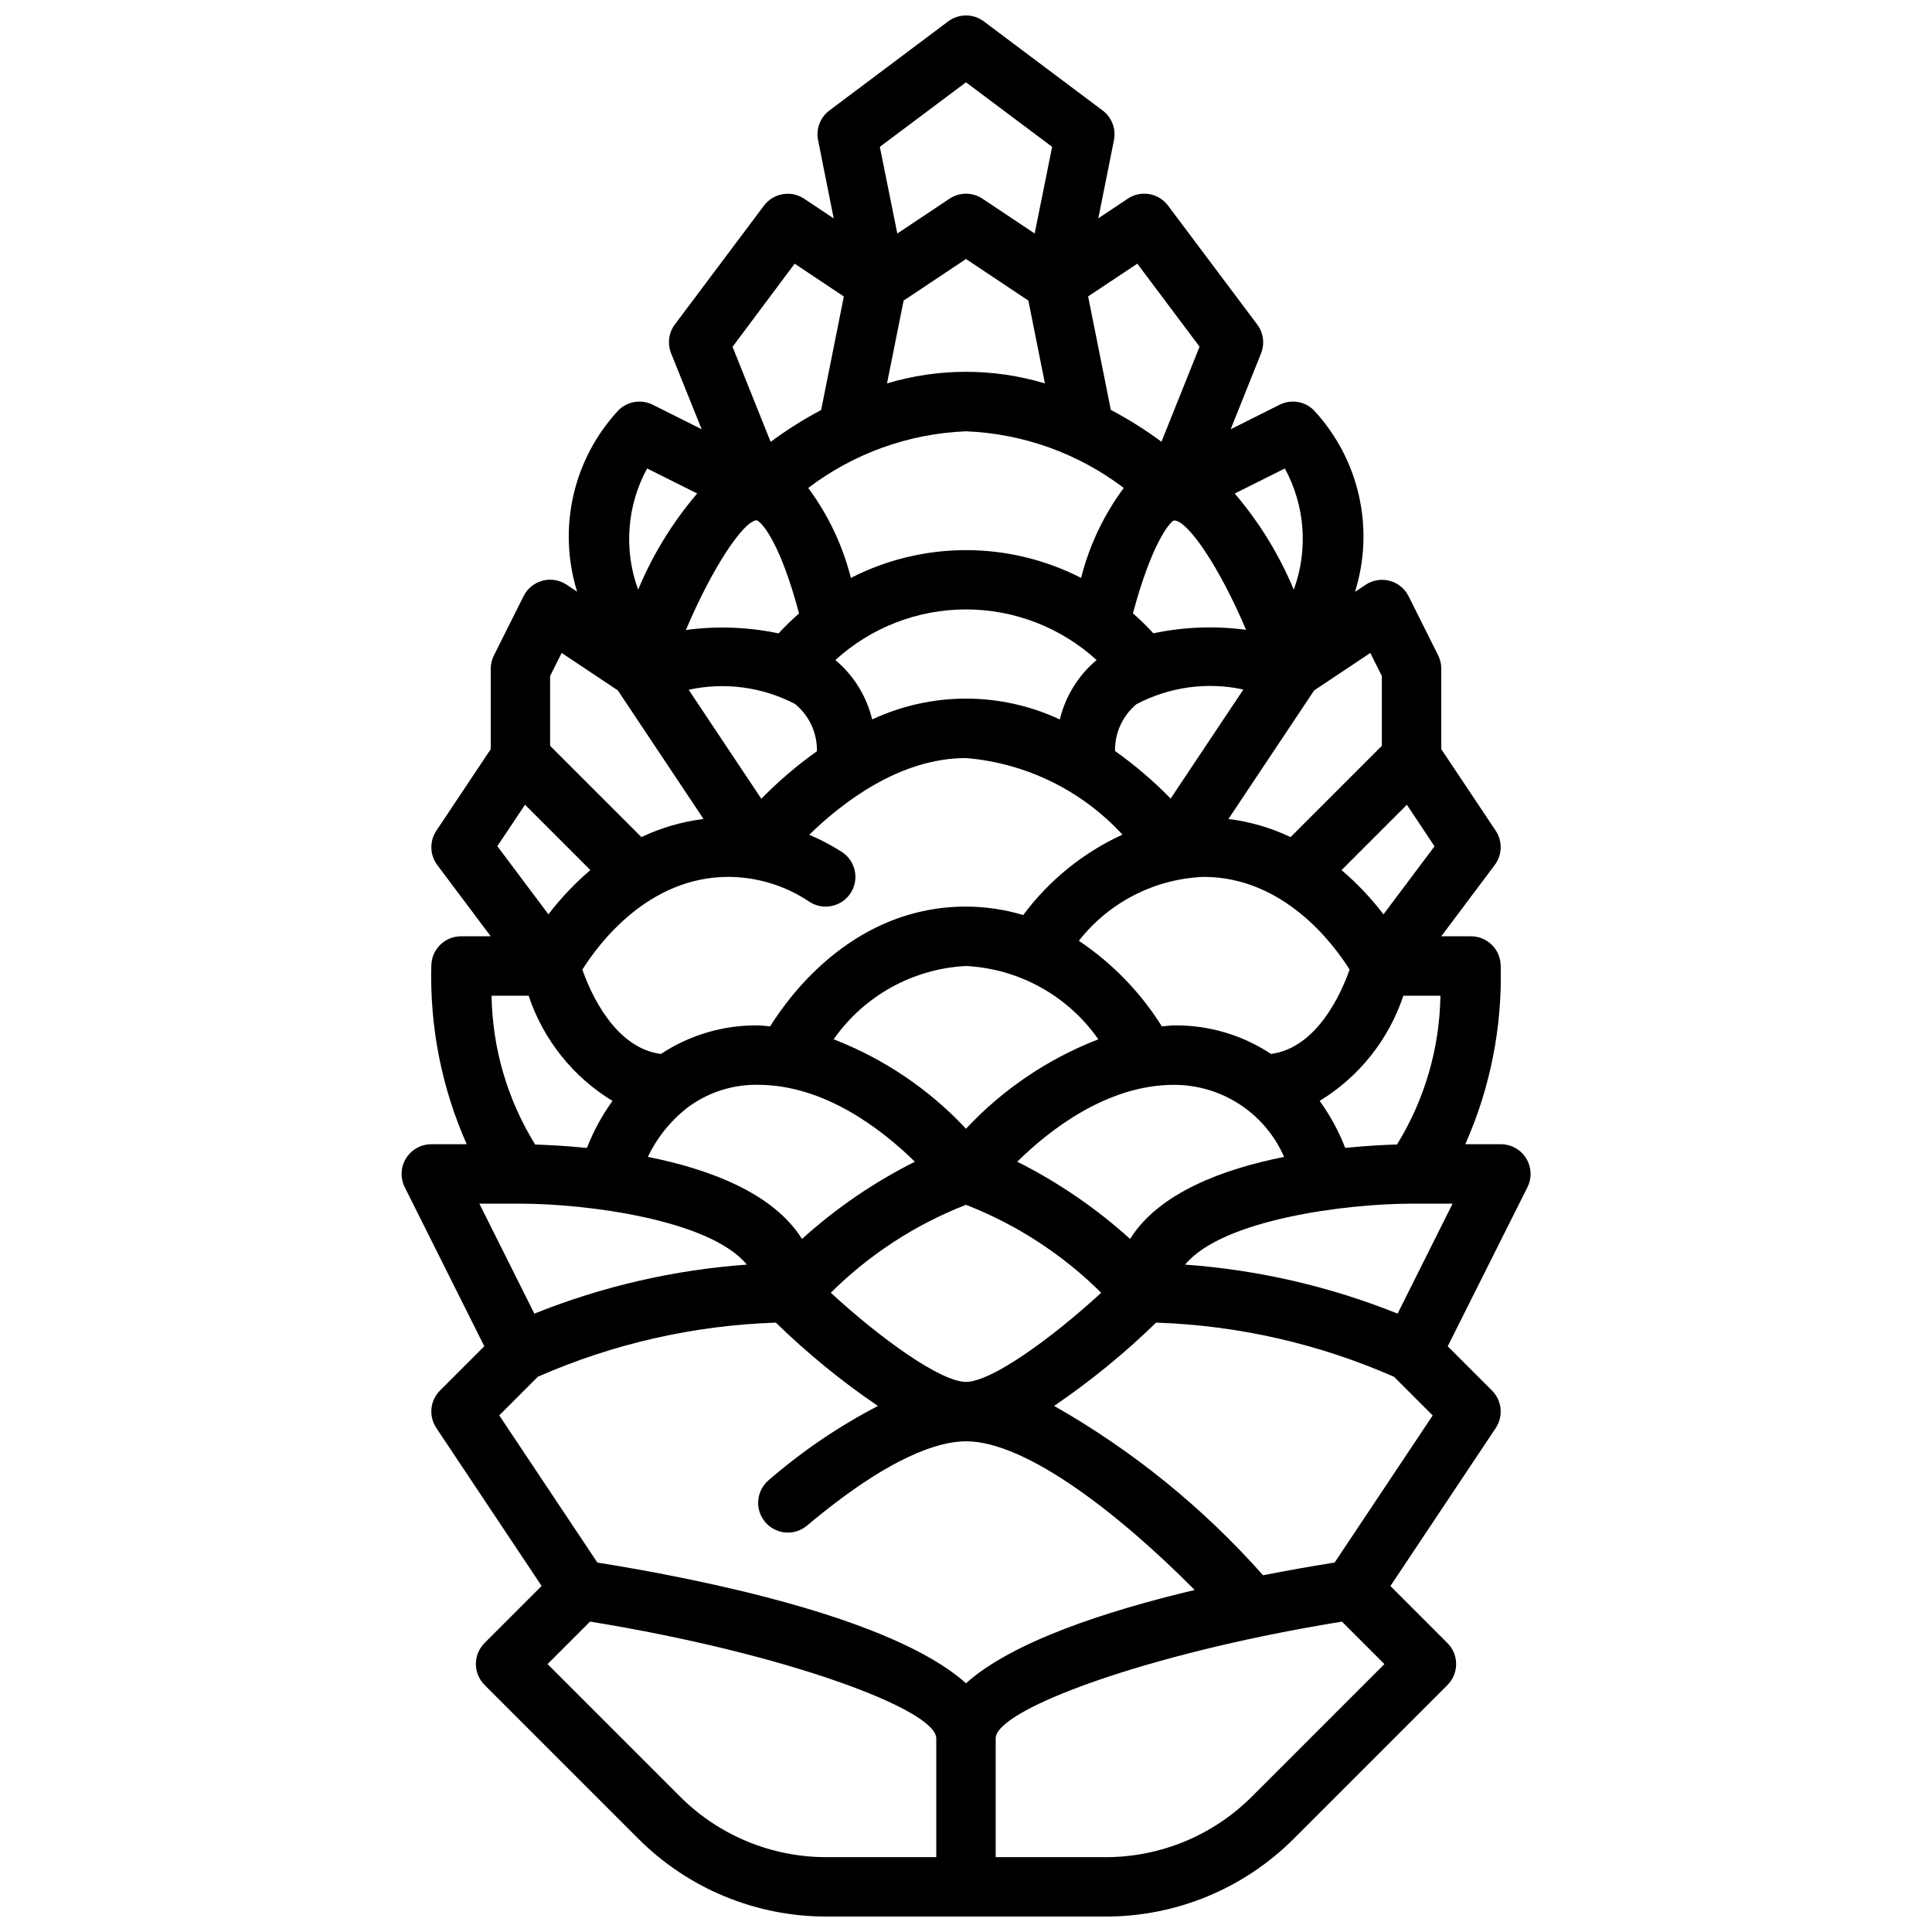 <?xml version="1.0" encoding="UTF-8"?>
<!-- Uploaded to: SVG Repo, www.svgrepo.com, Generator: SVG Repo Mixer Tools -->
<svg width="800px" height="800px" version="1.1" viewBox="144 144 512 512" xmlns="http://www.w3.org/2000/svg">
 <defs>
  <clipPath id="a">
   <path d="m250 148.09h300v503.81h-300z"/>
  </clipPath>
 </defs>
 <g clip-path="url(#a)">
  <path d="m541.7 447.23h-9.383c6.598-14.852 9.801-30.984 9.383-47.23 0-2.09-0.828-4.09-2.305-5.566-1.477-1.477-3.481-2.309-5.566-2.309h-7.875l14.168-18.895 0.004 0.004c2.004-2.672 2.106-6.316 0.25-9.094l-14.422-21.609v-21.254c0.016-1.219-0.254-2.422-0.785-3.519l-7.871-15.742c-1.012-2.023-2.84-3.512-5.023-4.094-2.184-0.578-4.512-0.191-6.391 1.062l-2.785 1.859h-0.004c2.586-8.27 2.941-17.074 1.027-25.52-1.914-8.449-6.027-16.242-11.922-22.586-2.394-2.398-6.055-2.996-9.082-1.48l-12.973 6.496 8.062-20.145-0.004-0.004c1.008-2.555 0.605-5.453-1.055-7.644l-23.617-31.488v0.004c-2.508-3.344-7.188-4.148-10.664-1.828l-7.801 5.203 4.141-20.695c0.605-2.981-0.559-6.047-2.992-7.871l-31.488-23.617c-2.801-2.098-6.648-2.098-9.449 0l-31.488 23.617h0.004c-2.438 1.824-3.602 4.891-2.992 7.871l4.141 20.727-7.801-5.203c-3.469-2.324-8.152-1.539-10.668 1.797l-23.617 31.488v-0.004c-1.648 2.199-2.031 5.094-1.016 7.644l8.102 20.145-12.973-6.496v0.004c-3.031-1.516-6.691-0.918-9.086 1.48-5.894 6.336-10.012 14.121-11.934 22.566-1.918 8.441-1.574 17.242 1 25.508l-2.785-1.859c-1.879-1.254-4.207-1.641-6.391-1.062-2.188 0.582-4.016 2.07-5.023 4.094l-7.871 15.742h-0.004c-0.547 1.105-0.832 2.32-0.824 3.551v21.254l-14.422 21.633c-1.844 2.773-1.742 6.402 0.25 9.07l14.172 18.891h-7.871c-4.348 0-7.875 3.527-7.875 7.875-0.418 16.246 2.785 32.379 9.383 47.23h-9.383c-2.727 0-5.262 1.41-6.695 3.731-1.438 2.32-1.57 5.219-0.348 7.66l21.082 42.141-11.73 11.73v-0.004c-2.656 2.656-3.066 6.812-0.984 9.938l27.906 41.863-15.113 15.113c-3.074 3.074-3.074 8.055 0 11.129l40.598 40.598h-0.004c13.25 13.34 31.289 20.82 50.09 20.773h73.793c18.797 0.055 36.836-7.418 50.09-20.75l40.598-40.598c3.07-3.07 3.07-8.055 0-11.129l-15.113-15.113 27.906-41.863h-0.004c2.082-3.125 1.672-7.281-0.984-9.938l-11.73-11.73 21.125-42.16c1.223-2.445 1.086-5.352-0.359-7.676-1.445-2.324-3.992-3.731-6.727-3.715zm-15.973-39.359c-0.211 13.938-4.184 27.562-11.5 39.43-3.273 0.086-8.047 0.332-13.73 0.906-1.719-4.426-3.996-8.613-6.777-12.461 10.461-6.375 18.32-16.25 22.184-27.875zm-210.04 42.715c2.504-5.234 6.211-9.793 10.824-13.305 0.102-0.094 0.242-0.141 0.34-0.234v-0.004c5.269-3.727 11.59-5.672 18.043-5.555 17.719 0 33.008 11.988 41.555 20.379-10.848 5.441-20.91 12.324-29.914 20.469-7.648-12.25-24.762-18.555-40.848-21.75zm21.336-74.203c7.656 0.027 15.133 2.324 21.488 6.598 3.644 2.375 8.527 1.352 10.902-2.293 1.145-1.75 1.543-3.879 1.113-5.926-0.43-2.043-1.652-3.836-3.402-4.977-2.754-1.762-5.648-3.289-8.66-4.566 8.59-8.383 23.852-20.324 41.535-20.324 15.875 1.32 30.676 8.559 41.461 20.285-10.418 4.785-19.461 12.117-26.293 21.316-4.922-1.473-10.031-2.231-15.168-2.242-28.977 0-46.012 22.324-51.914 31.746-1.074-0.062-2.106-0.258-3.191-0.258-9.145-0.113-18.113 2.523-25.742 7.566-12.18-1.574-18.617-16.051-20.82-22.348 4.258-6.789 17.438-24.578 38.691-24.578zm46.445-152.72 16.531-11.02 16.531 11.02 4.383 21.938v0.004c-13.648-4.094-28.199-4.094-41.848 0zm16.531 34.637c15.145 0.602 29.738 5.844 41.809 15.012-5.293 7.129-9.133 15.23-11.305 23.84-19.152-9.812-41.855-9.812-61.008 0-2.18-8.609-6.019-16.707-11.305-23.84 12.066-9.168 26.66-14.41 41.809-15.012zm101.66 142.65c-2.203 6.297-8.66 20.758-20.82 22.355v0.004c-7.629-5.047-16.598-7.684-25.742-7.566-1.086 0-2.117 0.195-3.188 0.262-5.652-9.031-13.148-16.758-22-22.68 7.996-10.227 20.086-16.422 33.062-16.941 21.254 0 34.445 17.805 38.688 24.566zm-101.66 42.172c-9.758-10.438-21.746-18.539-35.07-23.695 8.062-11.543 21.008-18.711 35.07-19.426 14.062 0.715 27.004 7.883 35.07 19.426-13.328 5.156-25.316 13.258-35.07 23.695zm54.238-87.496c-4.527-4.633-9.461-8.848-14.738-12.598-0.094-4.781 1.992-9.344 5.668-12.406 8.695-4.594 18.73-5.973 28.34-3.894zm-79.109-20.965c-1.477-6.156-4.894-11.676-9.742-15.742 9.461-8.633 21.805-13.414 34.613-13.414 12.805 0 25.148 4.781 34.613 13.414-4.852 4.066-8.266 9.586-9.746 15.742-15.762-7.359-33.973-7.359-49.738 0zm74.523-22.828h0.004c-1.707-1.863-3.516-3.629-5.418-5.289 4.906-18.328 9.621-24.074 10.863-24.625 3.668 0 11.973 12.164 19.121 28.992-8.18-1.098-16.492-0.789-24.566 0.922zm-105.06-29.914c1.512 0.598 6.297 6.352 11.164 24.648-1.902 1.66-3.711 3.426-5.418 5.289-8.074-1.699-16.387-2.008-24.566-0.906 7.133-16.875 15.398-29.031 18.82-29.078zm10.234 48.758c3.676 3.062 5.762 7.625 5.668 12.406-5.277 3.75-10.211 7.965-14.734 12.598l-19.254-28.891h-0.004c9.602-2.094 19.629-0.734 28.324 3.84zm45.172 132.61c13.418 5.231 25.613 13.164 35.832 23.309-13.266 12.188-29.125 23.617-35.832 23.617s-22.57-11.422-35.832-23.617h-0.004c10.219-10.145 22.418-18.078 35.836-23.309zm43.492 9.047c-9-8.145-19.066-15.027-29.914-20.469 8.516-8.383 23.805-20.371 41.523-20.371 6.199-0.008 12.266 1.797 17.453 5.188 5.188 3.394 9.273 8.227 11.754 13.91-16.082 3.195-33.195 9.5-40.816 21.742zm67.148-86.02c-3.273-4.297-7-8.227-11.117-11.73l17.32-17.32 7.32 11.02zm-3.488-69.273 3.055 6.109v18.5l-24.191 24.191v-0.004c-5.195-2.473-10.758-4.09-16.469-4.793l22.719-34.078zm-22.648-48.887c5.367 9.871 6.227 21.57 2.363 32.121-3.852-9.262-9.133-17.863-15.652-25.484zm-39.098-54.277 16.492 21.996-10.094 25.191c-4.258-3.148-8.742-5.969-13.422-8.441l-6.016-30.078zm-45.406-48.066 22.828 17.098-4.629 22.973-13.832-9.227c-2.644-1.766-6.094-1.766-8.738 0l-13.832 9.227-4.629-22.973zm-45.406 48.066 13.035 8.699-6.016 30.078c-4.664 2.477-9.137 5.297-13.383 8.441l-10.094-25.191zm-39.102 54.27 13.273 6.637c-6.519 7.621-11.801 16.223-15.652 25.484-3.859-10.551-2.992-22.254 2.379-32.121zm-22.648 48.887 14.887 9.926 22.719 34.078c-5.711 0.703-11.273 2.32-16.469 4.793l-24.191-24.188v-18.5zm-9.707 40.227 17.32 17.32v-0.004c-4.113 3.5-7.84 7.434-11.117 11.73l-13.539-18.066zm0.961 50.617c3.871 11.629 11.746 21.508 22.223 27.875-2.781 3.848-5.059 8.035-6.777 12.461-5.684-0.574-10.453-0.789-13.723-0.906h0.004c-7.344-11.859-11.332-25.484-11.551-39.43zm-13.059 55.105h10.879c17.32 0 50.137 4.18 60.008 16.152-19.328 1.391-38.328 5.773-56.316 12.988zm5.266 56.105 10.234-10.234v-0.004c19.922-8.754 41.332-13.625 63.078-14.34 8.352 8.137 17.398 15.527 27.039 22.086-10.375 5.391-20.082 11.984-28.922 19.641-3.332 2.797-3.766 7.766-0.969 11.098 2.793 3.332 7.762 3.766 11.094 0.973 22.004-18.477 35.055-22.352 42.141-22.352 16.035 0 40.832 19.477 60.613 39.406-23.562 5.59-48.344 13.723-60.613 24.719-19.453-17.43-70.297-27.613-97.691-31.992zm47.84 100.94-35.031-35.031 11.258-11.258c51.953 8.422 91.754 23.332 91.754 30.938v31.488h-29.023c-14.617 0.035-28.648-5.773-38.957-16.137zm151.71 0h-0.004c-10.309 10.363-24.336 16.172-38.957 16.137h-29.023v-31.488c0-6.519 29.293-18.414 70.391-26.984 0.211-0.062 0.434-0.055 0.637-0.133 6.633-1.375 13.543-2.648 20.727-3.816l11.258 11.258zm21.836-61.938c-5.512 0.883-11.949 1.984-18.973 3.363v-0.004c-15.867-17.895-34.57-33.055-55.363-44.871 9.633-6.555 18.676-13.941 27.023-22.07 21.746 0.723 43.156 5.602 63.07 14.363l10.234 10.234zm16.695-65.969c-17.988-7.215-36.984-11.598-56.316-12.988 9.871-11.973 42.691-16.152 60.008-16.152h10.879z"/>
 </g>
</svg>